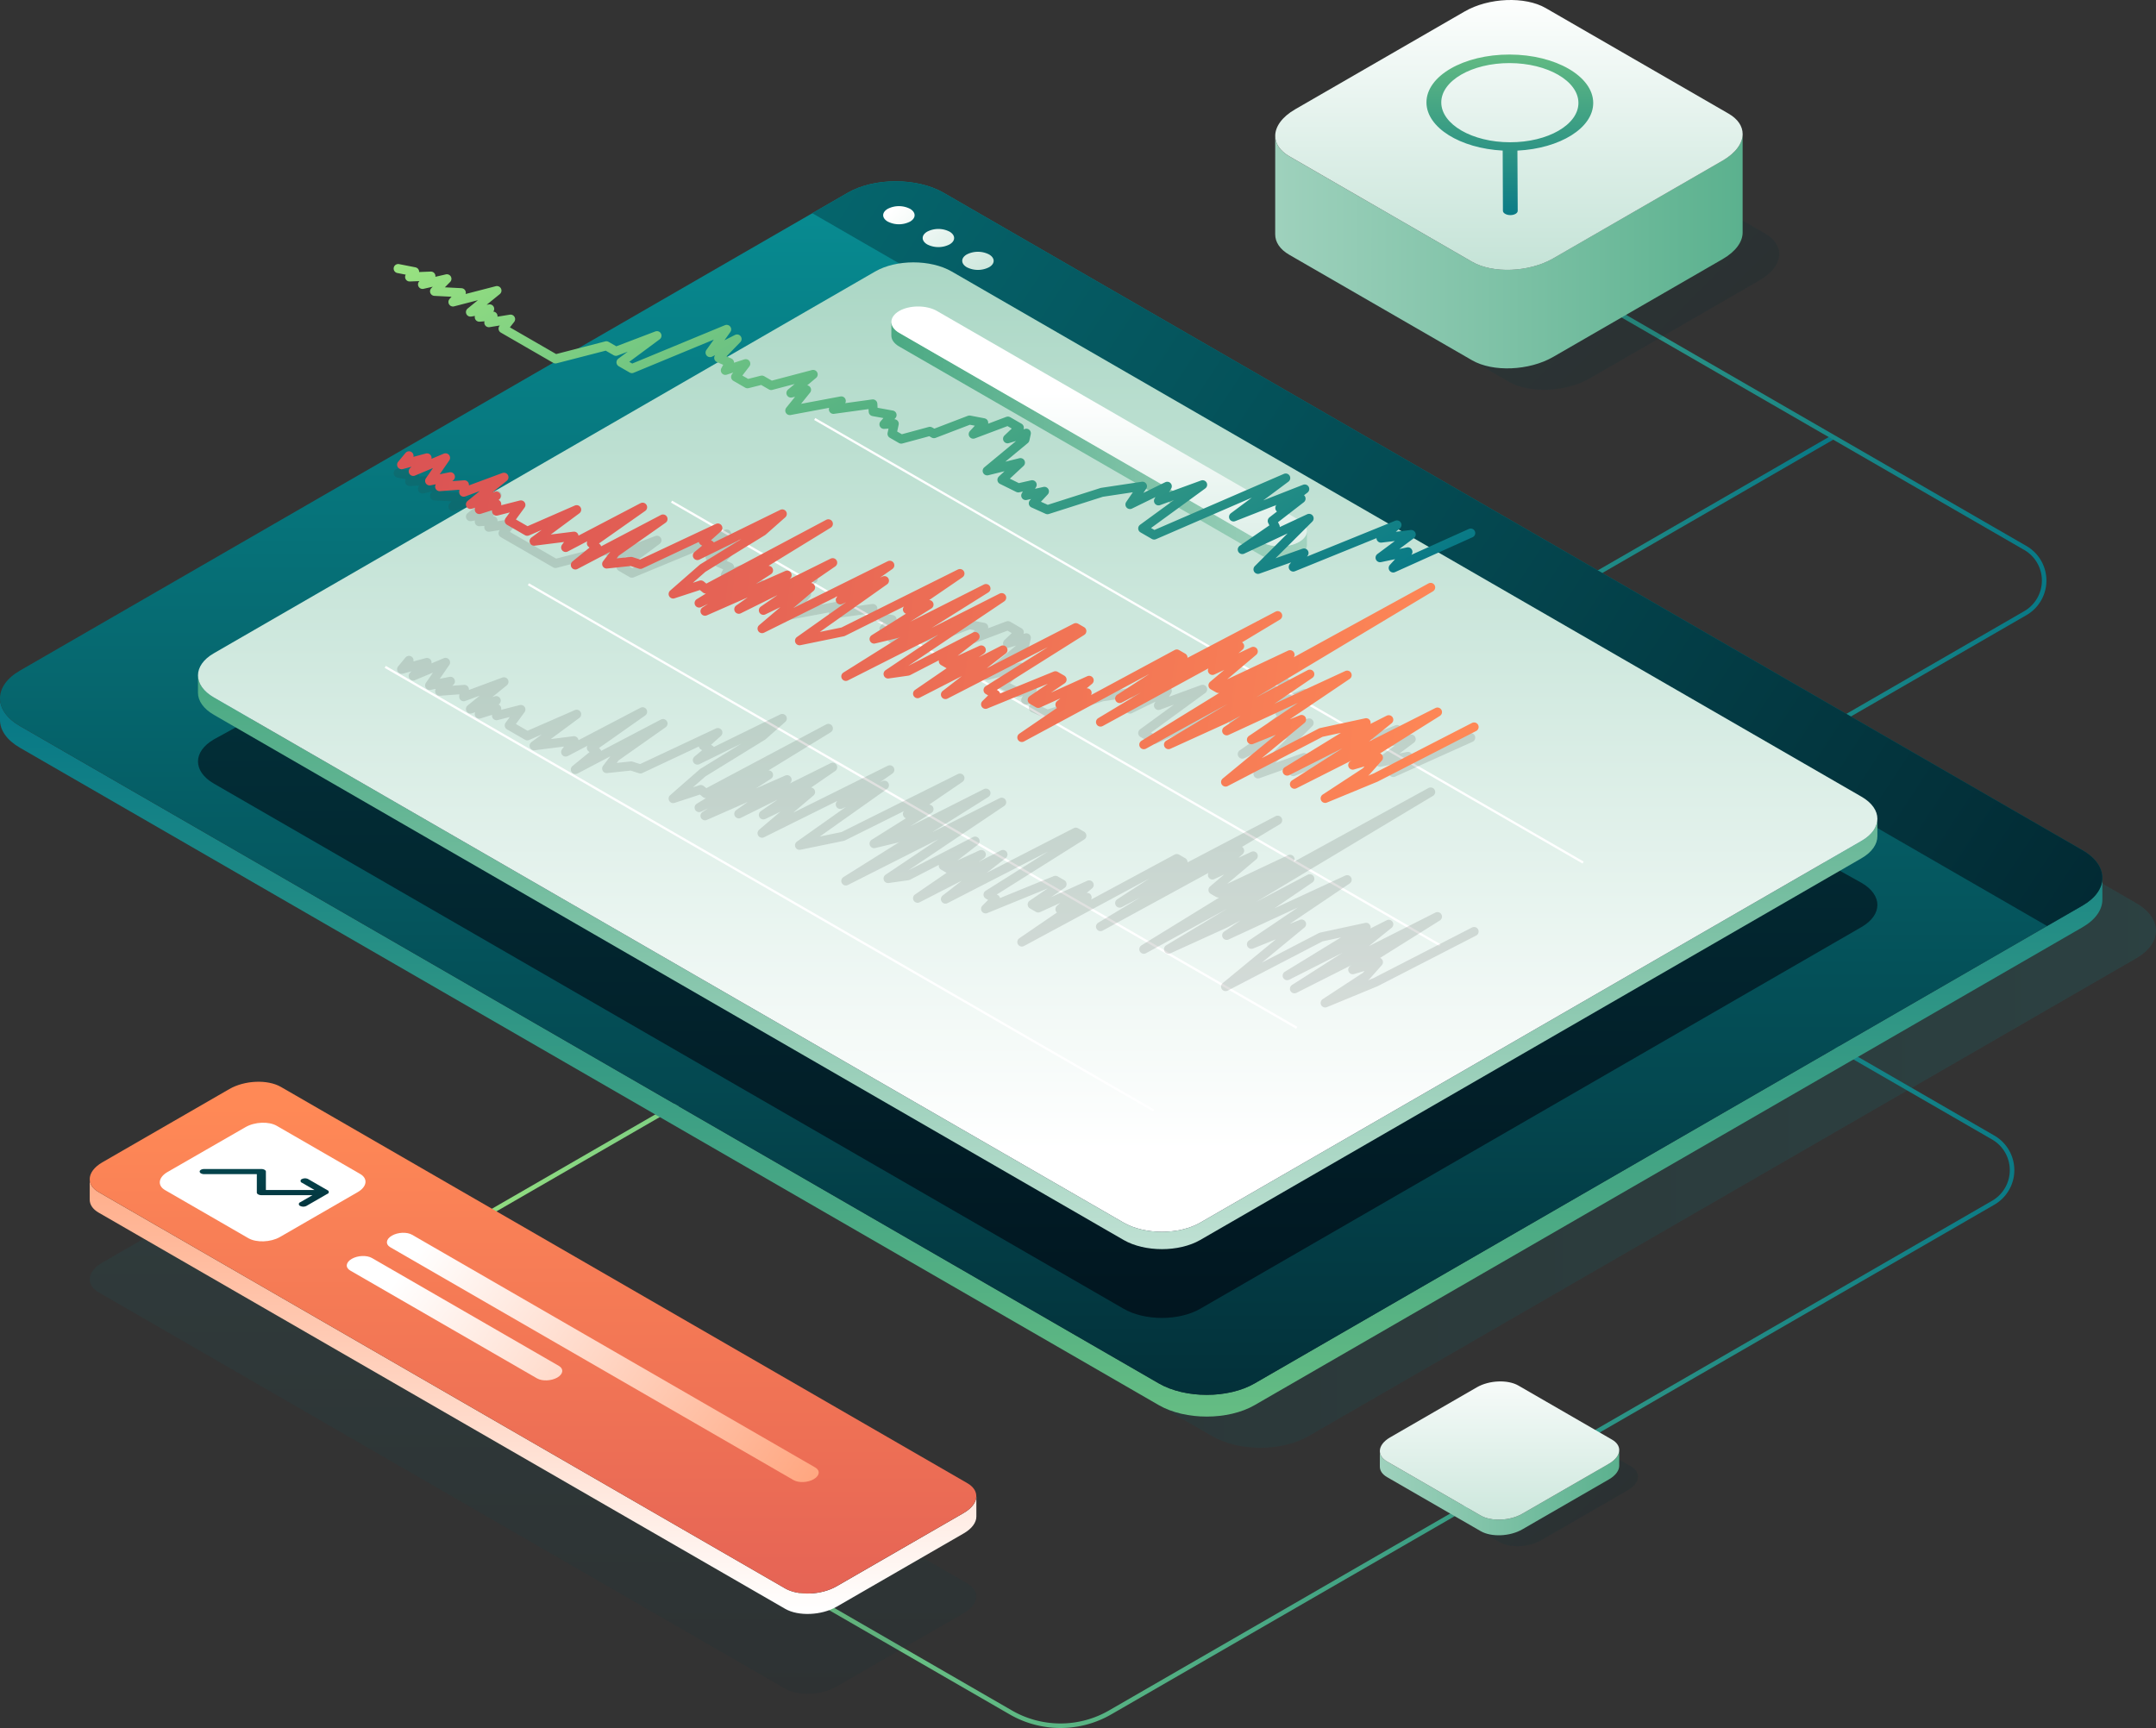 <svg xmlns="http://www.w3.org/2000/svg" xmlns:xlink="http://www.w3.org/1999/xlink" viewBox="0 0 950.54 761.95">
  <rect x="0" y="0" width="950.54" height="761.95" fill="#333333" stroke="none"/>
  <defs>
    <style>
      .cls-1, .cls-13, .cls-15, .cls-16, .cls-17, .cls-2 {
        fill: none;
      }

      .cls-1, .cls-13, .cls-2 {
        stroke-miterlimit: 10;
      }

      .cls-1, .cls-2 {
        stroke-width: 2px;
      }

      .cls-1 {
        stroke: url(#linear-gradient);
      }

      .cls-2 {
        stroke: url(#linear-gradient-2);
      }

      .cls-14, .cls-25, .cls-29, .cls-3 {
        opacity: 0.15;
      }

      .cls-3 {
        fill: url(#linear-gradient-3);
      }

      .cls-4 {
        fill: url(#linear-gradient-4);
      }

      .cls-5 {
        fill: url(#linear-gradient-5);
      }

      .cls-6 {
        fill: url(#linear-gradient-6);
      }

      .cls-7 {
        fill: url(#linear-gradient-7);
      }

      .cls-8 {
        fill: url(#linear-gradient-8);
      }

      .cls-9 {
        fill: url(#linear-gradient-9);
      }

      .cls-10 {
        fill: url(#linear-gradient-10);
      }

      .cls-11 {
        fill: url(#linear-gradient-11);
      }

      .cls-12 {
        fill: url(#linear-gradient-12);
      }

      .cls-13 {
        stroke: #fff;
      }

      .cls-15 {
        stroke: #2f3331;
      }

      .cls-15, .cls-16, .cls-17 {
        stroke-linecap: round;
        stroke-linejoin: round;
        stroke-width: 4px;
      }

      .cls-16 {
        stroke: url(#linear-gradient-13);
      }

      .cls-17 {
        stroke: url(#linear-gradient-14);
      }

      .cls-18 {
        opacity: 0.1;
        fill: url(#linear-gradient-15);
      }

      .cls-19 {
        fill: url(#linear-gradient-16);
      }

      .cls-20 {
        fill: url(#linear-gradient-17);
      }

      .cls-21 {
        fill: #fff;
      }

      .cls-22 {
        fill: url(#linear-gradient-18);
      }

      .cls-23 {
        fill: url(#linear-gradient-19);
      }

      .cls-24 {
        fill: url(#linear-gradient-20);
      }

      .cls-25 {
        fill: url(#linear-gradient-21);
      }

      .cls-26 {
        fill: url(#linear-gradient-22);
      }

      .cls-27 {
        fill: url(#linear-gradient-23);
      }

      .cls-28 {
        fill: url(#linear-gradient-24);
      }

      .cls-29 {
        fill: url(#linear-gradient-25);
      }

      .cls-30 {
        fill: url(#linear-gradient-26);
      }

      .cls-31 {
        fill: url(#linear-gradient-27);
      }
    </style>
    <linearGradient id="linear-gradient" x1="181.74" y1="373.45" x2="808.69" y2="373.45" gradientUnits="userSpaceOnUse">
      <stop offset="0" stop-color="#99e281"/>
      <stop offset="1" stop-color="#087986"/>
    </linearGradient>
    <linearGradient id="linear-gradient-2" x1="138.81" y1="448.47" x2="902.23" y2="448.47" xlink:href="#linear-gradient"/>
    <linearGradient id="linear-gradient-3" x1="23.65" y1="370.8" x2="950.54" y2="370.8" gradientUnits="userSpaceOnUse">
      <stop offset="0" stop-color="#01151f"/>
      <stop offset="1" stop-color="#089197"/>
    </linearGradient>
    <linearGradient id="linear-gradient-4" x1="463.44" y1="795.24" x2="463.44" y2="318.19" xlink:href="#linear-gradient"/>
    <linearGradient id="linear-gradient-5" x1="463.44" y1="774.35" x2="463.44" y2="55.99" xlink:href="#linear-gradient-3"/>
    <linearGradient id="linear-gradient-6" x1="1102.85" y1="540.5" x2="-26.35" y2="-203.17" xlink:href="#linear-gradient-3"/>
    <linearGradient id="linear-gradient-7" x1="396.75" y1="88.74" x2="524.75" y2="210.92" gradientUnits="userSpaceOnUse">
      <stop offset="0" stop-color="#fff"/>
      <stop offset="1" stop-color="#4caa84"/>
    </linearGradient>
    <linearGradient id="linear-gradient-8" x1="457.5" y1="589.74" x2="457.5" y2="-750.86" xlink:href="#linear-gradient-3"/>
    <linearGradient id="linear-gradient-9" x1="457.5" y1="687.08" x2="457.5" y2="306" xlink:href="#linear-gradient-7"/>
    <linearGradient id="linear-gradient-10" x1="457.5" y1="507.21" x2="457.5" y2="-321.71" xlink:href="#linear-gradient-7"/>
    <linearGradient id="linear-gradient-11" x1="773.64" y1="194.45" x2="396.11" y2="194.45" xlink:href="#linear-gradient-7"/>
    <linearGradient id="linear-gradient-12" x1="484.58" y1="173.28" x2="484.58" y2="534.14" xlink:href="#linear-gradient-7"/>
    <linearGradient id="linear-gradient-13" x1="799.57" y1="101.83" x2="534.29" y2="367.1" gradientTransform="matrix(0.87, 0.5, -1, 0.58, 68.81, -193.54)" gradientUnits="userSpaceOnUse">
      <stop offset="0" stop-color="#ff8956"/>
      <stop offset="1" stop-color="#da5354"/>
    </linearGradient>
    <linearGradient id="linear-gradient-14" x1="371.59" y1="149.43" x2="765.24" y2="149.43" gradientTransform="matrix(0.87, 0.5, -1, 0.58, 68.81, -193.54)" xlink:href="#linear-gradient"/>
    <linearGradient id="linear-gradient-15" x1="234.99" y1="800.52" x2="234.99" y2="485.69" xlink:href="#linear-gradient-3"/>
    <linearGradient id="linear-gradient-16" x1="234.99" y1="711.34" x2="234.99" y2="436.94" gradientUnits="userSpaceOnUse">
      <stop offset="0" stop-color="#fff"/>
      <stop offset="1" stop-color="#ff8956"/>
    </linearGradient>
    <linearGradient id="linear-gradient-17" x1="234.99" y1="487.67" x2="234.99" y2="798.87" gradientTransform="matrix(1, 0, 0, 1, 0, 0)" xlink:href="#linear-gradient-13"/>
    <linearGradient id="linear-gradient-18" x1="116.52" y1="566.31" x2="116.52" y2="431.75" xlink:href="#linear-gradient-3"/>
    <linearGradient id="linear-gradient-19" x1="188.49" y1="544.26" x2="408.11" y2="698.56" xlink:href="#linear-gradient-16"/>
    <linearGradient id="linear-gradient-20" x1="175.02" y1="563.43" x2="394.64" y2="717.73" xlink:href="#linear-gradient-16"/>
    <linearGradient id="linear-gradient-21" x1="777.58" y1="208.51" x2="475.24" y2="-93.82" xlink:href="#linear-gradient-3"/>
    <linearGradient id="linear-gradient-22" x1="266.99" y1="110.76" x2="813.79" y2="110.76" xlink:href="#linear-gradient-7"/>
    <linearGradient id="linear-gradient-23" x1="665.26" y1="-4.11" x2="665.26" y2="373.63" xlink:href="#linear-gradient-7"/>
    <linearGradient id="linear-gradient-24" x1="665.66" y1="-20.88" x2="665.66" y2="97.11" xlink:href="#linear-gradient"/>
    <linearGradient id="linear-gradient-25" x1="718.65" y1="700.58" x2="563.81" y2="545.74" xlink:href="#linear-gradient-3"/>
    <linearGradient id="linear-gradient-26" x1="457.15" y1="658.2" x2="737.19" y2="658.2" xlink:href="#linear-gradient-7"/>
    <linearGradient id="linear-gradient-27" x1="661.12" y1="597.31" x2="661.12" y2="857.52" xlink:href="#linear-gradient-7"/>
  </defs>
  <g id="Layer_2" data-name="Layer 2">
    <g id="Layer_2-2" data-name="Layer 2">
      <g id="Axo_Extrusion" data-name="Axo Extrusion">
        <line class="cls-1" x1="808.19" y1="192.75" x2="182.24" y2="554.14"/>
        <path class="cls-2" d="M709.74,135.85,892.93,241.62a16.6,16.6,0,0,1,0,28.75L685.62,390.06,878.78,501.59a16.6,16.6,0,0,1,0,28.75L489.44,755.08a43.79,43.79,0,0,1-43.81,0L139.31,578.23"/>
        <g>
          <g id="Axo_cap" data-name="Axo cap">
            <path id="Axo_base" data-name="Axo base" class="cls-3" d="M23.65,331.21c0-4.42,2.92-8.83,8.75-12.2l365-210.73c11.67-6.73,30.59-6.73,42.26,0L941.79,398.2c5.83,3.36,8.75,7.78,8.75,12.2s-2.92,8.82-8.75,12.19l-365,210.73c-11.67,6.74-30.59,6.74-42.26,0L32.4,343.41C26.57,340,23.65,335.62,23.65,331.21Z"/>
          </g>
          <g id="Axo_Surface_" data-name="Axo Surface*">
            <path id="Axo_panel" data-name="Axo panel" class="cls-4" d="M0,307.91c0,4.42,2.92,8.83,8.75,12.2L510.89,610c11.67,6.74,30.59,6.74,42.26,0l365-210.72c5.83-3.37,8.75-7.79,8.75-12.2v9.58c0,4.41-2.92,8.82-8.75,12.19l-365,210.73c-11.67,6.74-30.59,6.74-42.26,0L8.75,329.69C2.92,326.32,0,321.9,0,317.49Z"/>
          </g>
          <g id="Axo_cap-2" data-name="Axo cap">
            <path id="Axo_base-2" data-name="Axo base" class="cls-5" d="M0,307.91c0-4.41,2.92-8.83,8.75-12.19L373.74,85c11.67-6.74,30.59-6.74,42.26,0L918.14,374.9c5.83,3.37,8.75,7.78,8.75,12.2s-2.92,8.83-8.75,12.2L553.15,610c-11.67,6.74-30.59,6.74-42.26,0L8.75,320.11C2.92,316.74,0,312.33,0,307.91Z"/>
          </g>
          <path class="cls-6" d="M918.14,374.9,416,85c-11.67-6.74-30.59-6.74-42.26,0l-15.65,9,544.4,314.3,15.65-9c5.83-3.37,8.75-7.79,8.75-12.2S924,378.27,918.14,374.9Z"/>
          <path class="cls-7" d="M401.22,97.72a10.81,10.81,0,0,1-9.8,0c-2.72-1.56-2.73-4.09,0-5.65a10.79,10.79,0,0,1,9.79,0C403.9,93.63,403.91,96.17,401.22,97.72Zm17.4,4.41a10.81,10.81,0,0,0-9.8,0c-2.7,1.56-2.69,4.09,0,5.66a10.85,10.85,0,0,0,9.8,0C421.34,106.23,421.33,103.7,418.62,102.13Zm17.43,10.06a10.85,10.85,0,0,0-9.8,0c-2.7,1.55-2.68,4.09,0,5.65a10.81,10.81,0,0,0,9.8,0C438.77,116.29,438.76,113.76,436.05,112.19Z"/>
        </g>
        <g id="Axo_cap-3" data-name="Axo cap">
          <path id="Axo_base-3" data-name="Axo base" class="cls-8" d="M87.29,335.77c0-3.53,2.33-7,7-9.74L385.84,165.9c9.32-5.39,24.44-5.39,33.76,0L820.71,389.28c4.66,2.69,7,6.22,7,9.74s-2.33,7.06-7,9.75L529.15,577.1c-9.32,5.38-24.43,5.38-33.75,0L94.28,345.52C89.62,342.82,87.29,339.3,87.29,335.77Z"/>
        </g>
        <g id="Axo_Surface_2" data-name="Axo Surface*">
          <path id="Axo_panel-2" data-name="Axo panel" class="cls-9" d="M87.29,297.79c0,3.53,2.33,7.06,7,9.75L495.4,539.12c9.32,5.38,24.43,5.38,33.75,0L820.71,370.79c4.66-2.69,7-6.22,7-9.74v7.65c0,3.52-2.33,7.05-7,9.74L529.15,546.77c-9.32,5.38-24.43,5.38-33.75,0L94.28,315.19c-4.66-2.69-7-6.22-7-9.75Z"/>
        </g>
        <g id="Axo_cap-4" data-name="Axo cap">
          <path id="Axo_base-4" data-name="Axo base" class="cls-10" d="M87.29,297.79c0-3.52,2.33-7.05,7-9.74L385.84,119.72c9.32-5.38,24.44-5.38,33.76,0L820.71,351.3c4.66,2.69,7,6.22,7,9.75s-2.33,7.05-7,9.74L529.15,539.12c-9.32,5.38-24.43,5.38-33.75,0L94.28,307.54C89.62,304.85,87.29,301.32,87.29,297.79Z"/>
        </g>
        <g id="Axo_Surface_3" data-name="Axo Surface*">
          <path id="Axo_panel-3" data-name="Axo panel" class="cls-11" d="M393,141.94c0,1.74,1.14,3.48,3.44,4.81l159.67,92.18c4.6,2.65,12,2.65,16.65,0,2.3-1.33,3.45-3.07,3.45-4.81v6c0,1.74-1.15,3.48-3.45,4.8-4.6,2.66-12,2.66-16.65,0L396.42,152.78c-2.3-1.33-3.44-3.07-3.44-4.81Z"/>
        </g>
        <g id="Axo_cap-5" data-name="Axo cap">
          <path id="Axo_base-5" data-name="Axo base" class="cls-12" d="M393,141.94c0-1.74,1.15-3.48,3.44-4.81,4.6-2.65,12.06-2.65,16.66,0l159.66,92.19c2.3,1.32,3.45,3.06,3.45,4.8s-1.15,3.48-3.45,4.81c-4.6,2.65-12,2.65-16.65,0L396.42,146.75C394.12,145.42,393,143.68,393,141.94Z"/>
        </g>
        <g>
          <line class="cls-13" x1="359.19" y1="184.75" x2="697.96" y2="380.34"/>
          <line class="cls-13" x1="296.07" y1="221.19" x2="634.85" y2="416.78"/>
          <line class="cls-13" x1="232.96" y1="257.63" x2="571.73" y2="453.22"/>
          <line class="cls-13" x1="169.85" y1="294.06" x2="508.62" y2="489.66"/>
        </g>
        <g class="cls-14">
          <polyline class="cls-15" points="180.32 291.19 177.07 295.11 188.27 292.11 182.19 298.06 196.43 292.08 189.42 302.24 198.57 300.42 193.84 304.79 204.75 303.99 204.44 307.22 222.18 300.64 207.42 312.63 218.77 308.93 211.31 314.87 218.99 312.47 218.91 315.58 229.65 312.84 224.52 319.87 232.47 324.46 254.24 314.94 235.48 328.83 253.06 326.62 249.39 331.6 283.31 313.85 260.73 329.74 263.1 331.63 253.66 339.32 292.31 319.05 271.38 333.78 267.47 338.89 278.26 337.75 282.35 339.06 316.49 323.02 310.06 328.77 313.06 330.5 307.46 335.16 344.89 316.81 336.26 324.44 309.82 340.73 296.78 352.13 308.99 348.13 311.18 349.92 365.21 321.18 308.23 356.11 338.83 341.7 310.82 359.71 347.02 343.8 325.72 358.85 367.11 338.31 336.56 359.32 357.36 349.24 335.98 367.39 392.3 339.45 370.47 354.71 389.93 346.23 352.5 372.73 371.65 368.8 423.22 343.1 400.07 358.92 409.58 356.79 385.37 371.99 395.34 369.6 434.69 349.73 372.91 388.45 441.62 353.73 391.54 387.38 400.31 386.13 429.9 370.88 415.89 381.72 418.54 383.25 432.63 376.8 404.54 396.07 442.18 376.79 416.83 396.46 474.31 366.95 476.96 368.47 435.61 394.49 438.92 396.4 434.53 400.76 465.32 388.18 468.24 389.86 455.08 398.83 457.73 400.36 480.19 390.19 467.31 400.89 479.28 395.71 450.51 415.38 518.83 378.58 521.56 380.16 493.64 398.22 563.3 361.67 485.2 408.59 546.53 375.12 534.54 385.81 552.54 377.41 534.78 392.4 537.17 393.77 568.76 378.89 504.29 418.56 630.75 349.22 515.18 418.54 540.02 407.25 577.47 387.47 540.82 412.45 593.93 387.9 551.74 416.38 573.83 407.45 540.34 435.04 582.41 413.19 602.29 408.9 567.49 430.21 612.28 407.56 600.87 416.75 570.7 436 633.75 404.18 596.4 427.58 607.72 424.25 602.17 430.51 584.24 442.24 606.54 433.04 649.9 410.75"/>
          <polyline class="cls-15" points="175.55 208.62 182.79 210.04 180.6 212.32 189.98 211.95 186.29 215.61 197.03 213.13 191.59 218.67 203.37 219.27 199.7 223.35 219.09 218.33 207.42 227.81 215.89 226.4 211.31 230.05 217.35 229.59 215.52 232.48 225.11 230.92 221.8 235.12 244.9 248.46 267.34 242.68 271.55 245.12 289.64 238.21 273.79 249.96 278.6 252.74 320.37 235.45 313.06 245.68 324.96 239.67 316.87 248.01 321.63 250.1 319.79 253.51 328.79 250.56 324.32 256.39 329.55 259.41 335.89 257.81 340 260.18 358.51 255.3 348.71 263.51 355.58 262.08 348.21 271.23 370.9 266.99 367.44 270.7 384.81 268.31 384.99 271.7 393.29 273.2 389.72 277.32 394.25 277.05 393.28 281.48 397.33 283.82 409.98 280.4 411.75 281.42 427.42 275.43 433.69 276.62 429.08 281.65 444.37 275.88 449.39 278.78 444.22 283.68 452.49 281.23 451.87 284.03 435.23 297.81 449.89 294.19 441.74 301.77 448.94 305.33 455.06 303.94 452.23 308.71 460.46 306.86 455.57 312.12 461.81 314.94 485.79 307.29 503.68 304.6 498.18 312.67 514.63 304.62 510.76 311.06 530.21 303.95 503.81 323.22 508.84 326.12 566.85 300.98 543.85 318.13 575.23 305.82 564.25 314.2 573.6 310.07 560.91 319.9 562.23 322.5 547.7 332.52 577.16 318.77 554.63 341.25 574.91 334.03 570.17 340.23 615.89 321.68 608.86 327.47 622.17 325.89 608.45 336.11 620.72 333.53 614.24 340.64 648.41 325.26"/>
        </g>
        <g>
          <polyline class="cls-16" points="180.32 200.99 177.07 204.91 188.27 201.9 182.19 207.86 196.43 201.88 189.42 212.04 198.57 210.22 193.84 214.58 204.75 213.78 204.44 217.02 222.18 210.44 207.42 222.43 218.77 218.73 211.31 224.67 218.99 222.27 218.91 225.38 229.65 222.64 224.52 229.67 232.47 234.26 254.24 224.74 235.48 238.63 253.06 236.42 249.39 241.4 283.31 223.65 260.73 239.54 263.1 241.43 253.66 249.12 292.31 228.85 271.38 243.58 267.47 248.69 278.26 247.55 282.35 248.86 316.49 232.82 310.06 238.57 313.06 240.3 307.46 244.96 344.89 226.61 336.26 234.24 309.82 250.52 296.78 261.92 308.99 257.93 311.18 259.72 365.21 230.97 308.23 265.91 338.83 251.5 310.82 269.51 347.02 253.6 325.72 268.64 367.11 248.11 336.56 269.12 357.36 259.04 335.98 277.19 392.3 249.25 370.47 264.51 389.93 256.03 352.5 282.53 371.65 278.6 423.22 252.9 400.07 268.72 409.58 266.59 385.37 281.79 395.34 279.39 434.69 259.52 372.91 298.25 441.62 263.52 391.54 297.18 400.31 295.93 429.9 280.68 415.89 291.52 418.54 293.05 432.63 286.6 404.54 305.87 442.18 286.59 416.83 306.26 474.31 276.75 476.96 278.27 435.61 304.29 438.92 306.2 434.53 310.56 465.32 297.98 468.24 299.66 455.08 308.63 457.73 310.16 480.19 299.99 467.31 310.69 479.28 305.51 450.51 325.18 518.83 288.38 521.56 289.96 493.64 308.02 563.3 271.47 485.2 318.39 546.53 284.92 534.54 295.61 552.54 287.21 534.78 302.2 537.17 303.57 568.76 288.69 504.29 328.36 630.75 259.01 515.18 328.34 540.02 317.05 577.47 297.26 540.82 322.25 593.93 297.7 551.74 326.18 573.83 317.25 540.34 344.84 582.41 322.99 602.29 318.69 567.49 340.01 612.28 317.36 600.87 326.55 570.7 345.8 633.75 313.98 596.4 337.38 607.72 334.05 602.17 340.31 584.24 352.04 606.54 342.83 649.9 320.55"/>
          <polyline class="cls-17" points="175.55 118.42 182.79 119.84 180.6 122.12 189.98 121.75 186.29 125.41 197.03 122.93 191.59 128.46 203.37 129.07 199.7 133.15 219.09 128.13 207.42 137.61 215.89 136.2 211.31 139.85 217.35 139.39 215.52 142.28 225.11 140.72 221.8 144.92 244.9 158.26 267.34 152.48 271.55 154.91 289.64 148.01 273.79 159.76 278.6 162.53 320.37 145.24 313.06 155.48 324.96 149.47 316.87 157.81 321.63 159.9 319.79 163.31 328.79 160.36 324.32 166.19 329.55 169.21 335.89 167.61 340 169.98 358.51 165.1 348.71 173.31 355.58 171.88 348.21 181.03 370.9 176.78 367.44 180.5 384.81 178.11 384.99 181.5 393.29 183 389.72 187.12 394.25 186.85 393.28 191.28 397.33 193.62 409.98 190.2 411.75 191.22 427.42 185.22 433.69 186.42 429.08 191.44 444.37 185.68 449.39 188.58 444.22 193.48 452.49 191.03 451.87 193.82 435.23 207.61 449.89 203.99 441.74 211.57 448.94 215.13 455.06 213.74 452.23 218.51 460.46 216.66 455.57 221.92 461.81 224.74 485.79 217.09 503.68 214.4 498.18 222.46 514.63 214.42 510.76 220.85 530.21 213.75 503.81 233.01 508.84 235.92 566.85 210.78 543.85 227.93 575.23 215.62 564.25 224 573.6 219.87 560.91 229.7 562.23 232.3 547.7 242.32 577.16 228.57 554.63 251.05 574.91 243.83 570.17 250.03 615.89 231.47 608.86 237.27 622.17 235.69 608.45 245.91 620.72 243.33 614.24 250.44 648.41 235.06"/>
        </g>
        <g>
          <g id="Axo_cap-6" data-name="Axo cap">
            <path id="Axo_base-6" data-name="Axo base" class="cls-18" d="M39.55,564.14c0-2.57,1.89-5.29,5.57-7.42l56-32.31c6.72-3.88,16.9-4.31,22.73-.94L426.49,698.22c2.65,1.52,3.94,3.56,3.94,5.7,0,2.58-1.89,5.3-5.57,7.42l-56,32.32c-6.73,3.88-16.91,4.3-22.73.94L43.48,569.85C40.84,568.32,39.55,566.28,39.55,564.14Z"/>
          </g>
          <g id="Axo_Surface_4" data-name="Axo Surface*">
            <path id="Axo_panel-4" data-name="Axo panel" class="cls-19" d="M39.55,519.94c0,2.14,1.29,4.18,3.93,5.71L346.16,700.4c5.82,3.36,16,2.94,22.73-.95l56-32.31c3.68-2.12,5.57-4.84,5.57-7.42v9c0,2.58-1.89,5.3-5.57,7.42l-56,32.32c-6.73,3.88-16.91,4.3-22.73.94L43.48,534.69c-2.64-1.52-3.93-3.57-3.93-5.71Z"/>
          </g>
          <g id="Axo_cap-7" data-name="Axo cap">
            <path id="Axo_base-7" data-name="Axo base" class="cls-20" d="M39.55,519.94c0-2.58,1.89-5.29,5.57-7.42l56-32.31c6.72-3.89,16.9-4.31,22.73-.94L426.49,654c2.65,1.53,3.94,3.57,3.94,5.71,0,2.58-1.89,5.3-5.57,7.42l-56,32.31c-6.73,3.89-16.91,4.31-22.73.95L43.48,525.65C40.84,524.12,39.55,522.08,39.55,519.94Z"/>
          </g>
          <path class="cls-21" d="M109.55,546,72.83,524.8c-3.54-2-3.09-5.6,1-8L108.25,497c4.08-2.35,10.25-2.61,13.78-.57l36.73,21.2c3.53,2,3.09,5.61-1,8l-34.44,19.88C119.25,547.79,113.08,548,109.55,546Z"/>
          <path class="cls-22" d="M144.37,524.82l-8.5-4.91a3.07,3.07,0,0,0-2.77,0,.84.84,0,0,0,0,1.6l5.57,3.22-21.44,0,0-8.13c0-.6-.92-1.13-2-1.13l-25.2,0c-1.08,0-2,.5-2,1.13a1,1,0,0,0,.58.8,2.84,2.84,0,0,0,1.38.33l23.24,0,0,8.14c0,.59.92,1.13,2,1.13l22.55,0-5.44,3.14a.84.84,0,0,0,0,1.6,3.07,3.07,0,0,0,2.77,0l9.19-5.3A.84.84,0,0,0,144.37,524.82Z"/>
          <g>
            <path class="cls-23" d="M349.84,652.62,172.13,550c-2.29-1.32-2-3.63.65-5.15h0c2.64-1.53,6.64-1.7,8.93-.37l177.7,102.59c2.29,1.33,2,3.63-.64,5.16h0C356.13,653.78,352.13,653.94,349.84,652.62Z"/>
            <path class="cls-24" d="M236.77,607.79l-82.34-47.54c-2.29-1.33-2-3.63.64-5.16h0c2.64-1.53,6.64-1.69,8.93-.37l82.35,47.54c2.29,1.32,2,3.63-.64,5.16h0C243.06,608.94,239.06,609.11,236.77,607.79Z"/>
          </g>
        </g>
        <g id="Axo_Extrusion-2" data-name="Axo Extrusion">
          <g id="Axo_cap-8" data-name="Axo cap">
            <path id="Axo_base-8" data-name="Axo base" class="cls-25" d="M578.37,112.75c0-4.06,3-8.34,8.76-11.68l74.75-43.16c10.59-6.11,26.61-6.78,35.77-1.48L778.26,103c4.15,2.4,6.19,5.61,6.19,9,0,4-3,8.33-8.76,11.67l-74.76,43.17c-10.58,6.11-26.6,6.77-35.77,1.48l-80.6-46.54C580.4,119.32,578.37,116.11,578.37,112.75Z"/>
          </g>
          <g id="Axo_Surface_5" data-name="Axo Surface*">
            <path id="Axo_panel-5" data-name="Axo panel" class="cls-26" d="M562.22,59.9c0,3.36,2,6.57,6.19,9L649,115.41c9.17,5.29,25.18,4.63,35.77-1.49l74.76-43.16c5.79-3.34,8.76-7.62,8.76-11.67v43.45c0,4.06-3,8.34-8.76,11.68l-74.76,43.16c-10.59,6.11-26.6,6.78-35.77,1.48l-80.6-46.53c-4.16-2.4-6.19-5.61-6.19-9Z"/>
          </g>
          <g id="Axo_cap-9" data-name="Axo cap">
            <path id="Axo_base-9" data-name="Axo base" class="cls-27" d="M562.22,59.9c0-4.06,3-8.34,8.75-11.68L645.73,5.06c10.59-6.12,26.6-6.78,35.77-1.49l80.61,46.54c4.15,2.4,6.19,5.61,6.19,9,0,4-3,8.33-8.76,11.67l-74.76,43.16c-10.59,6.12-26.6,6.78-35.77,1.49l-80.6-46.54C564.25,66.47,562.22,63.26,562.22,59.9Z"/>
          </g>
          <path class="cls-28" d="M702.42,45.34c-.06-11.7-16.6-21.26-36.87-21.29S628.84,33.5,628.9,45.21c.06,11.06,14.86,20.2,33.61,21.19l.1,26.56c0,1,1.47,1.89,3.27,1.89s3.26-.84,3.25-1.88L669,66.41C687.78,65.49,702.48,56.41,702.42,45.34ZM665.76,62.73c-16.68,0-30.28-7.89-30.33-17.51s13.47-17.43,30.14-17.4,30.27,7.88,30.33,17.51S682.43,62.76,665.76,62.73Z"/>
        </g>
        <g id="Axo_Extrusion-3" data-name="Axo Extrusion">
          <g id="Axo_cap-10" data-name="Axo cap">
            <path id="Axo_base-10" data-name="Axo base" class="cls-29" d="M616.62,651.53c0-2.08,1.52-4.27,4.49-6l38.28-22.1c5.42-3.13,13.63-3.47,18.32-.76L719,646.52c2.13,1.23,3.17,2.88,3.17,4.6,0,2.08-1.52,4.27-4.48,6l-38.29,22.1c-5.42,3.13-13.62,3.47-18.32.76l-41.28-23.83C617.66,654.9,616.62,653.26,616.62,651.53Z"/>
          </g>
          <g id="Axo_Surface_6" data-name="Axo Surface*">
            <path id="Axo_panel-6" data-name="Axo panel" class="cls-30" d="M608.35,639.83c0,1.72,1,3.37,3.17,4.6l41.28,23.83c4.7,2.71,12.9,2.37,18.32-.76l38.29-22.1c3-1.72,4.48-3.91,4.48-6v6.89c0,2.07-1.52,4.27-4.48,6l-38.29,22.1c-5.42,3.13-13.62,3.47-18.32.76l-41.28-23.83c-2.13-1.23-3.17-2.88-3.17-4.6Z"/>
          </g>
          <g id="Axo_cap-11" data-name="Axo cap">
            <path id="Axo_base-11" data-name="Axo base" class="cls-31" d="M608.35,639.83c0-2.08,1.52-4.27,4.48-6l38.29-22.11c5.42-3.13,13.63-3.47,18.32-.76l41.28,23.84c2.13,1.23,3.17,2.87,3.17,4.6,0,2.07-1.52,4.26-4.48,6l-38.29,22.1c-5.42,3.13-13.62,3.47-18.32.76l-41.28-23.83C609.39,643.2,608.35,641.55,608.35,639.83Z"/>
          </g>
        </g>
      </g>
    </g>
  </g>
</svg>
